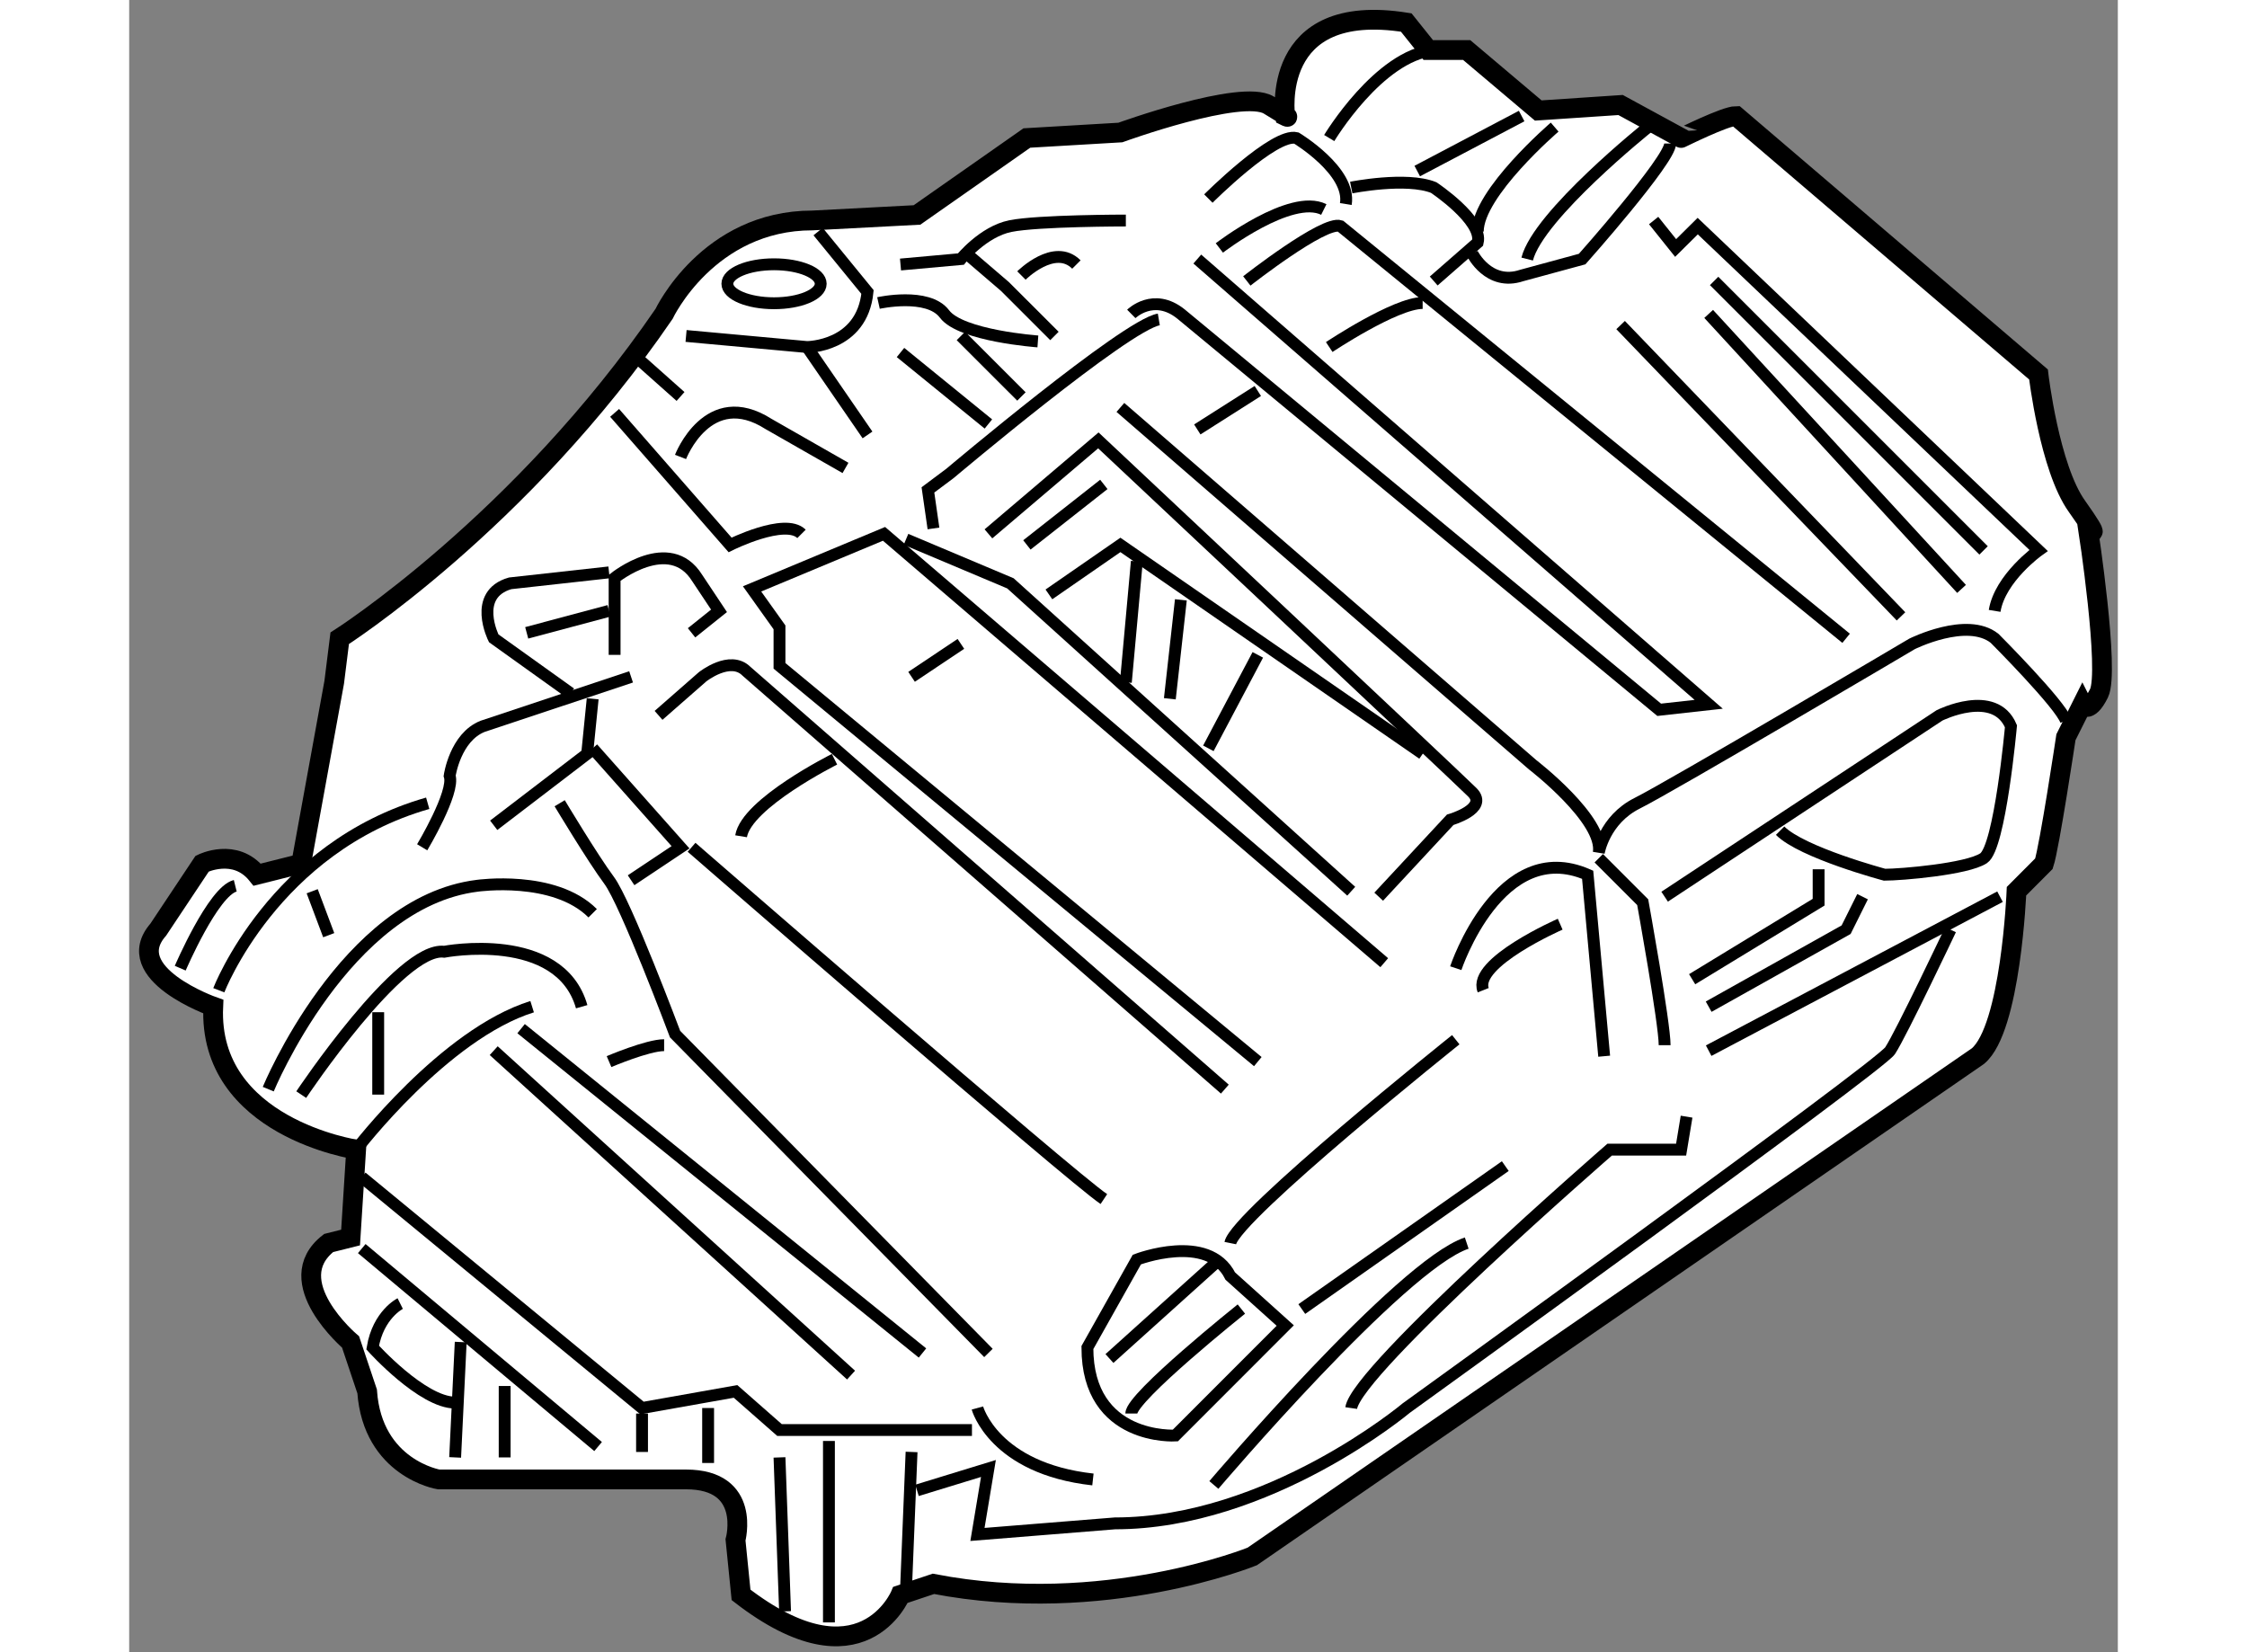 <?xml version="1.0" encoding="utf-8"?>
<!-- Generator: Adobe Illustrator 15.1.0, SVG Export Plug-In . SVG Version: 6.00 Build 0)  -->
<!DOCTYPE svg PUBLIC "-//W3C//DTD SVG 1.1//EN" "http://www.w3.org/Graphics/SVG/1.1/DTD/svg11.dtd">
<svg version="1.1" xmlns="http://www.w3.org/2000/svg" xmlns:xlink="http://www.w3.org/1999/xlink" x="0px" y="0px" width="244.8px"
	 height="180px" viewBox="134.114 10.065 50.319 41.806" enable-background="new 0 0 244.8 180" xml:space="preserve">
	
<rect x="134.114" y="10.065" width="50.319" height="41.806" fill="#808080" stroke="none"/>
	
<g><path fill="#FFFFFF" stroke="#000000" stroke-width="0.5" d="M174.774,13.001l7.652,6.539c0,0,0.276,2.365,0.973,3.337
				c0.694,0.975,0.28,0.559,0.28,0.559s0.553,3.615,0.277,4.172c-0.277,0.558-0.419,0.278-0.419,0.278l-0.417,0.833
				c0,0-0.418,2.784-0.557,3.2l-0.694,0.696c0,0-0.142,3.478-0.976,4.173l-18.362,12.66c0,0-3.756,1.529-8.067,0.693l-0.834,0.279
				c0,0-0.976,2.364-4.034,0l-0.14-1.39c0,0,0.418-1.531-1.252-1.531h-6.261c0,0-1.67-0.277-1.808-2.228l-0.419-1.25
				c0,0-1.807-1.53-0.555-2.504l0.555-0.139l0.141-2.226c0,0-3.755-0.557-3.616-3.617c0,0-2.367-0.834-1.391-1.948l1.111-1.669
				c0,0,0.835-0.416,1.392,0.279l1.113-0.279l0.836-4.59l0.139-1.113c0,0,4.589-2.919,8.207-8.208c0,0,1.113-2.364,3.755-2.364
				l2.645-0.139l2.78-1.947l2.366-0.139c0,0,3.061-1.113,3.755-0.695c0.697,0.417,0.416,0.277,0.416,0.277s-0.416-2.921,3.063-2.365
				l0.557,0.696h0.972l1.811,1.53l2.083-0.139l1.532,0.834C173.384,13.558,174.496,13.001,174.774,13.001z"></path><path fill="none" stroke="#000000" stroke-width="0.3" d="M136.382,35.121c0,0,1.391-3.617,5.286-4.731"></path><path fill="none" stroke="#000000" stroke-width="0.3" d="M135.406,34.563c0,0,0.836-1.947,1.392-2.085"></path><path fill="none" stroke="#000000" stroke-width="0.3" d="M137.633,37.624c0,0,1.947-4.73,5.286-5.146
				c0,0,1.948-0.279,2.923,0.695"></path><path fill="none" stroke="#000000" stroke-width="0.3" d="M138.468,37.762c0,0,2.504-3.754,3.617-3.615
				c0,0,2.922-0.558,3.479,1.391"></path><line fill="none" stroke="#000000" stroke-width="0.3" x1="140.415" y1="35.677" x2="140.415" y2="37.762"></line><path fill="none" stroke="#000000" stroke-width="0.3" d="M139.858,39.154c0,0,2.227-2.922,4.452-3.617"></path><line fill="none" stroke="#000000" stroke-width="0.3" x1="138.745" y1="32.616" x2="139.163" y2="33.728"></line><path fill="none" stroke="#000000" stroke-width="0.3" d="M141.528,31.504c0,0,0.834-1.391,0.695-1.809
				c0,0,0.139-0.975,0.835-1.252l3.756-1.251"></path><polyline fill="none" stroke="#000000" stroke-width="0.3" points="143.338,30.947 145.702,29.139 145.842,27.746 		"></polyline><path fill="none" stroke="#000000" stroke-width="0.3" d="M145.007,30.389c0,0,0.835,1.392,1.249,1.949
				c0.419,0.555,1.671,3.893,1.671,3.893l7.929,8.068"></path><path fill="none" stroke="#000000" stroke-width="0.3" d="M146.256,36.927c0,0,0.975-0.416,1.394-0.416"></path><line fill="none" stroke="#000000" stroke-width="0.3" x1="144.031" y1="36.093" x2="154.187" y2="44.3"></line><line fill="none" stroke="#000000" stroke-width="0.3" x1="143.338" y1="36.65" x2="152.38" y2="44.859"></line><polyline fill="none" stroke="#000000" stroke-width="0.3" points="146.814,32.338 148.065,31.504 145.842,29 		"></polyline><path fill="none" stroke="#000000" stroke-width="0.3" d="M148.344,31.504c0,0,9.601,8.347,10.433,8.901"></path><path fill="none" stroke="#000000" stroke-width="0.3" d="M145.283,27.608l-1.945-1.392c0,0-0.559-1.111,0.416-1.391l2.502-0.277"></path><line fill="none" stroke="#000000" stroke-width="0.3" x1="144.173" y1="26.078" x2="146.256" y2="25.521"></line><path fill="none" stroke="#000000" stroke-width="0.3" d="M146.397,26.635v-1.948c0,0,1.39-1.114,2.087,0l0.555,0.834
				l-0.695,0.556"></path><path fill="none" stroke="#000000" stroke-width="0.3" d="M147.509,28.166l1.113-0.975c0,0,0.697-0.556,1.113-0.14l12.103,10.572"></path><path fill="none" stroke="#000000" stroke-width="0.3" d="M151.961,29.277c0,0-2.226,1.112-2.364,1.948"></path><path fill="none" stroke="#000000" stroke-width="0.3" d="M146.397,20.512l2.922,3.341c0,0,1.391-0.694,1.807-0.279"></path><path fill="none" stroke="#000000" stroke-width="0.3" d="M148.065,21.627c0,0,0.697-1.81,2.227-0.834l1.947,1.112"></path><line fill="none" stroke="#000000" stroke-width="0.3" x1="146.814" y1="18.984" x2="148.065" y2="20.097"></line><path fill="none" stroke="#000000" stroke-width="0.3" d="M148.205,18.566l3.061,0.28c0,0,1.39,0,1.53-1.392l-1.25-1.53"></path><line fill="none" stroke="#000000" stroke-width="0.3" x1="151.266" y1="18.846" x2="152.796" y2="21.07"></line><path fill="none" stroke="#000000" stroke-width="0.3" d="M153.074,17.732c0,0,1.251-0.278,1.669,0.276
				c0.416,0.558,2.364,0.696,2.364,0.696"></path><path fill="none" stroke="#000000" stroke-width="0.3" d="M153.631,16.758l1.528-0.138c0,0,0.56-0.695,1.253-0.834
				c0.695-0.141,2.921-0.141,2.921-0.141"></path><polyline fill="none" stroke="#000000" stroke-width="0.3" points="155.3,16.48 156.273,17.314 157.526,18.566 		"></polyline><path fill="none" stroke="#000000" stroke-width="0.3" d="M156.691,17.036c0,0,0.835-0.835,1.391-0.278"></path><line fill="none" stroke="#000000" stroke-width="0.3" x1="155.159" y1="18.566" x2="156.691" y2="20.097"></line><line fill="none" stroke="#000000" stroke-width="0.3" x1="153.631" y1="18.984" x2="155.855" y2="20.793"></line><path fill="none" stroke="#000000" stroke-width="0.3" d="M160.167,18.148c-0.834,0.141-5.283,3.895-5.283,3.895l-0.559,0.418
				l0.14,0.975"></path><ellipse fill="none" stroke="#000000" stroke-width="0.3" cx="150.431" cy="17.245" rx="1.181" ry="0.493"></ellipse><line fill="none" stroke="#000000" stroke-width="0.3" x1="153.911" y1="27.191" x2="155.159" y2="26.357"></line><polyline fill="none" stroke="#000000" stroke-width="0.3" points="162.672,36.927 150.569,26.913 150.569,25.939 149.875,24.966 
				153.214,23.573 165.871,34.424 		"></polyline><path fill="none" stroke="#000000" stroke-width="0.3" d="M165.731,32.754l1.809-1.946c0,0,0.973-0.279,0.56-0.695
				c-0.419-0.418-9.463-8.905-9.463-8.905l-2.781,2.365"></path><line fill="none" stroke="#000000" stroke-width="0.3" x1="156.829" y1="23.853" x2="158.776" y2="22.322"></line><polyline fill="none" stroke="#000000" stroke-width="0.3" points="157.386,25.105 159.195,23.853 166.844,29.139 		"></polyline><line fill="none" stroke="#000000" stroke-width="0.3" x1="159.611" y1="24.27" x2="159.333" y2="27.329"></line><line fill="none" stroke="#000000" stroke-width="0.3" x1="160.725" y1="25.243" x2="160.446" y2="27.746"></line><line fill="none" stroke="#000000" stroke-width="0.3" x1="162.672" y1="26.635" x2="161.421" y2="29"></line><polyline fill="none" stroke="#000000" stroke-width="0.3" points="153.77,23.712 156.412,24.825 165.036,32.616 		"></polyline><line fill="none" stroke="#000000" stroke-width="0.3" x1="161.141" y1="20.931" x2="162.672" y2="19.958"></line><path fill="none" stroke="#000000" stroke-width="0.3" d="M159.471,18.008c0,0,0.56-0.554,1.254,0l12.103,10.017l1.253-0.139
				L161.141,16.62"></path><path fill="none" stroke="#000000" stroke-width="0.3" d="M164.479,18.846c0,0,1.67-1.114,2.364-1.114"></path><path fill="none" stroke="#000000" stroke-width="0.3" d="M162.394,17.174c0,0,1.948-1.53,2.367-1.389l12.797,10.431"></path><path fill="none" stroke="#000000" stroke-width="0.3" d="M161.699,16.339c0,0,1.808-1.389,2.643-0.973"></path><path fill="none" stroke="#000000" stroke-width="0.3" d="M161.421,15.089c0,0,1.67-1.67,2.227-1.531c0,0,1.389,0.835,1.251,1.67"></path><path fill="none" stroke="#000000" stroke-width="0.3" d="M164.479,13.558c0,0,1.252-2.086,2.644-2.225"></path><line fill="none" stroke="#000000" stroke-width="0.3" x1="166.706" y1="14.393" x2="169.348" y2="13.001"></line><path fill="none" stroke="#000000" stroke-width="0.3" d="M165.036,14.811c0,0,1.394-0.279,2.087,0c0,0,1.253,0.833,1.114,1.39
				l-1.114,0.974"></path><path fill="none" stroke="#000000" stroke-width="0.3" d="M170.183,13.281c0,0-1.945,1.669-1.945,2.644"></path><path fill="none" stroke="#000000" stroke-width="0.3" d="M168.1,16.48c0,0,0.413,0.834,1.248,0.556l1.531-0.416
				c0,0,2.227-2.505,2.227-2.923"></path><path fill="none" stroke="#000000" stroke-width="0.3" d="M172.548,13.281c0,0-2.779,2.225-3.06,3.339"></path><path fill="none" stroke="#000000" stroke-width="0.3" d="M172.688,15.645l0.556,0.695l0.559-0.554l8.625,8.207
				c0,0-0.975,0.695-1.112,1.529"></path><line fill="none" stroke="#000000" stroke-width="0.3" x1="174.218" y1="17.174" x2="181.036" y2="23.992"></line><line fill="none" stroke="#000000" stroke-width="0.3" x1="174.08" y1="18.008" x2="180.479" y2="24.966"></line><line fill="none" stroke="#000000" stroke-width="0.3" x1="171.852" y1="18.29" x2="178.947" y2="25.661"></line><path fill="none" stroke="#000000" stroke-width="0.3" d="M159.195,20.374l10.432,9.043c0,0,1.809,1.391,1.672,2.226
				c0,0,0.137-0.834,0.972-1.253c0.835-0.415,6.954-4.032,6.954-4.032s1.392-0.696,2.09-0.141c0,0,1.667,1.67,1.807,2.088"></path><path fill="none" stroke="#000000" stroke-width="0.3" d="M167.681,34.563c0,0,1.111-3.337,3.337-2.364l0.418,4.591"></path><path fill="none" stroke="#000000" stroke-width="0.3" d="M172.966,32.754l6.956-4.588c0,0,1.393-0.696,1.807,0.276
				c0,0-0.276,3.062-0.692,3.339c-0.42,0.278-2.089,0.417-2.506,0.417c0,0-2.085-0.556-2.643-1.114"></path><polyline fill="none" stroke="#000000" stroke-width="0.3" points="176.862,32.06 176.862,32.893 173.662,34.842 		"></polyline><polyline fill="none" stroke="#000000" stroke-width="0.3" points="177.974,32.754 177.558,33.589 174.08,35.537 		"></polyline><line fill="none" stroke="#000000" stroke-width="0.3" x1="174.08" y1="36.65" x2="181.452" y2="32.754"></line><path fill="none" stroke="#000000" stroke-width="0.3" d="M170.323,33.45c0,0-2.224,0.974-1.947,1.67"></path><path fill="none" stroke="#000000" stroke-width="0.3" d="M171.299,31.781l1.112,1.112c0,0,0.555,3.061,0.555,3.619"></path><path fill="none" stroke="#000000" stroke-width="0.3" d="M173.521,38.32l-0.138,0.834h-1.808c0,0-6.399,5.563-6.54,6.539"></path><path fill="none" stroke="#000000" stroke-width="0.3" d="M161.976,41.519c0.141-0.696,5.705-5.146,5.705-5.146"></path><line fill="none" stroke="#000000" stroke-width="0.3" x1="168.934" y1="39.571" x2="163.785" y2="43.188"></line><path fill="none" stroke="#000000" stroke-width="0.3" d="M159.611,41.936c0,0,1.81-0.694,2.364,0.417l1.391,1.252l-2.781,2.783
				c0,0-2.225,0.138-2.225-2.226L159.611,41.936z"></path><line fill="none" stroke="#000000" stroke-width="0.3" x1="161.699" y1="41.936" x2="158.918" y2="44.44"></line><path fill="none" stroke="#000000" stroke-width="0.3" d="M161.56,47.639c0,0,4.729-5.564,6.398-6.12"></path><path fill="none" stroke="#000000" stroke-width="0.3" d="M180.2,33.589c0,0-1.253,2.643-1.529,3.061
				c-0.279,0.417-12.241,9.042-12.241,9.042s-3.479,2.919-7.372,2.919l-3.48,0.28l0.278-1.669l-1.807,0.554"></path><path fill="none" stroke="#000000" stroke-width="0.3" d="M155.577,45.692c0,0,0.418,1.53,2.923,1.808"></path><path fill="none" stroke="#000000" stroke-width="0.3" d="M162.256,43.188c0,0-2.785,2.226-2.785,2.643"></path><line fill="none" stroke="#000000" stroke-width="0.3" x1="151.82" y1="46.526" x2="151.82" y2="51.117"></line><polyline fill="none" stroke="#000000" stroke-width="0.3" points="139.999,39.851 147.091,45.692 149.457,45.272 150.569,46.249 
				155.439,46.249 		"></polyline><line fill="none" stroke="#000000" stroke-width="0.3" x1="148.763" y1="45.692" x2="148.763" y2="47.083"></line><line fill="none" stroke="#000000" stroke-width="0.3" x1="150.569" y1="46.942" x2="150.71" y2="50.837"></line><line fill="none" stroke="#000000" stroke-width="0.3" x1="153.77" y1="50.282" x2="153.911" y2="46.804"></line><path fill="none" stroke="#000000" stroke-width="0.3" d="M140.972,43.049c0,0-0.557,0.278-0.697,1.113
				c0,0,1.254,1.393,2.088,1.393"></path><line fill="none" stroke="#000000" stroke-width="0.3" x1="142.503" y1="44.023" x2="142.362" y2="46.942"></line><line fill="none" stroke="#000000" stroke-width="0.3" x1="143.615" y1="45.135" x2="143.615" y2="46.942"></line><line fill="none" stroke="#000000" stroke-width="0.3" x1="139.999" y1="41.658" x2="145.979" y2="46.667"></line><line fill="none" stroke="#000000" stroke-width="0.3" x1="147.091" y1="45.832" x2="147.091" y2="46.804"></line></g>


</svg>